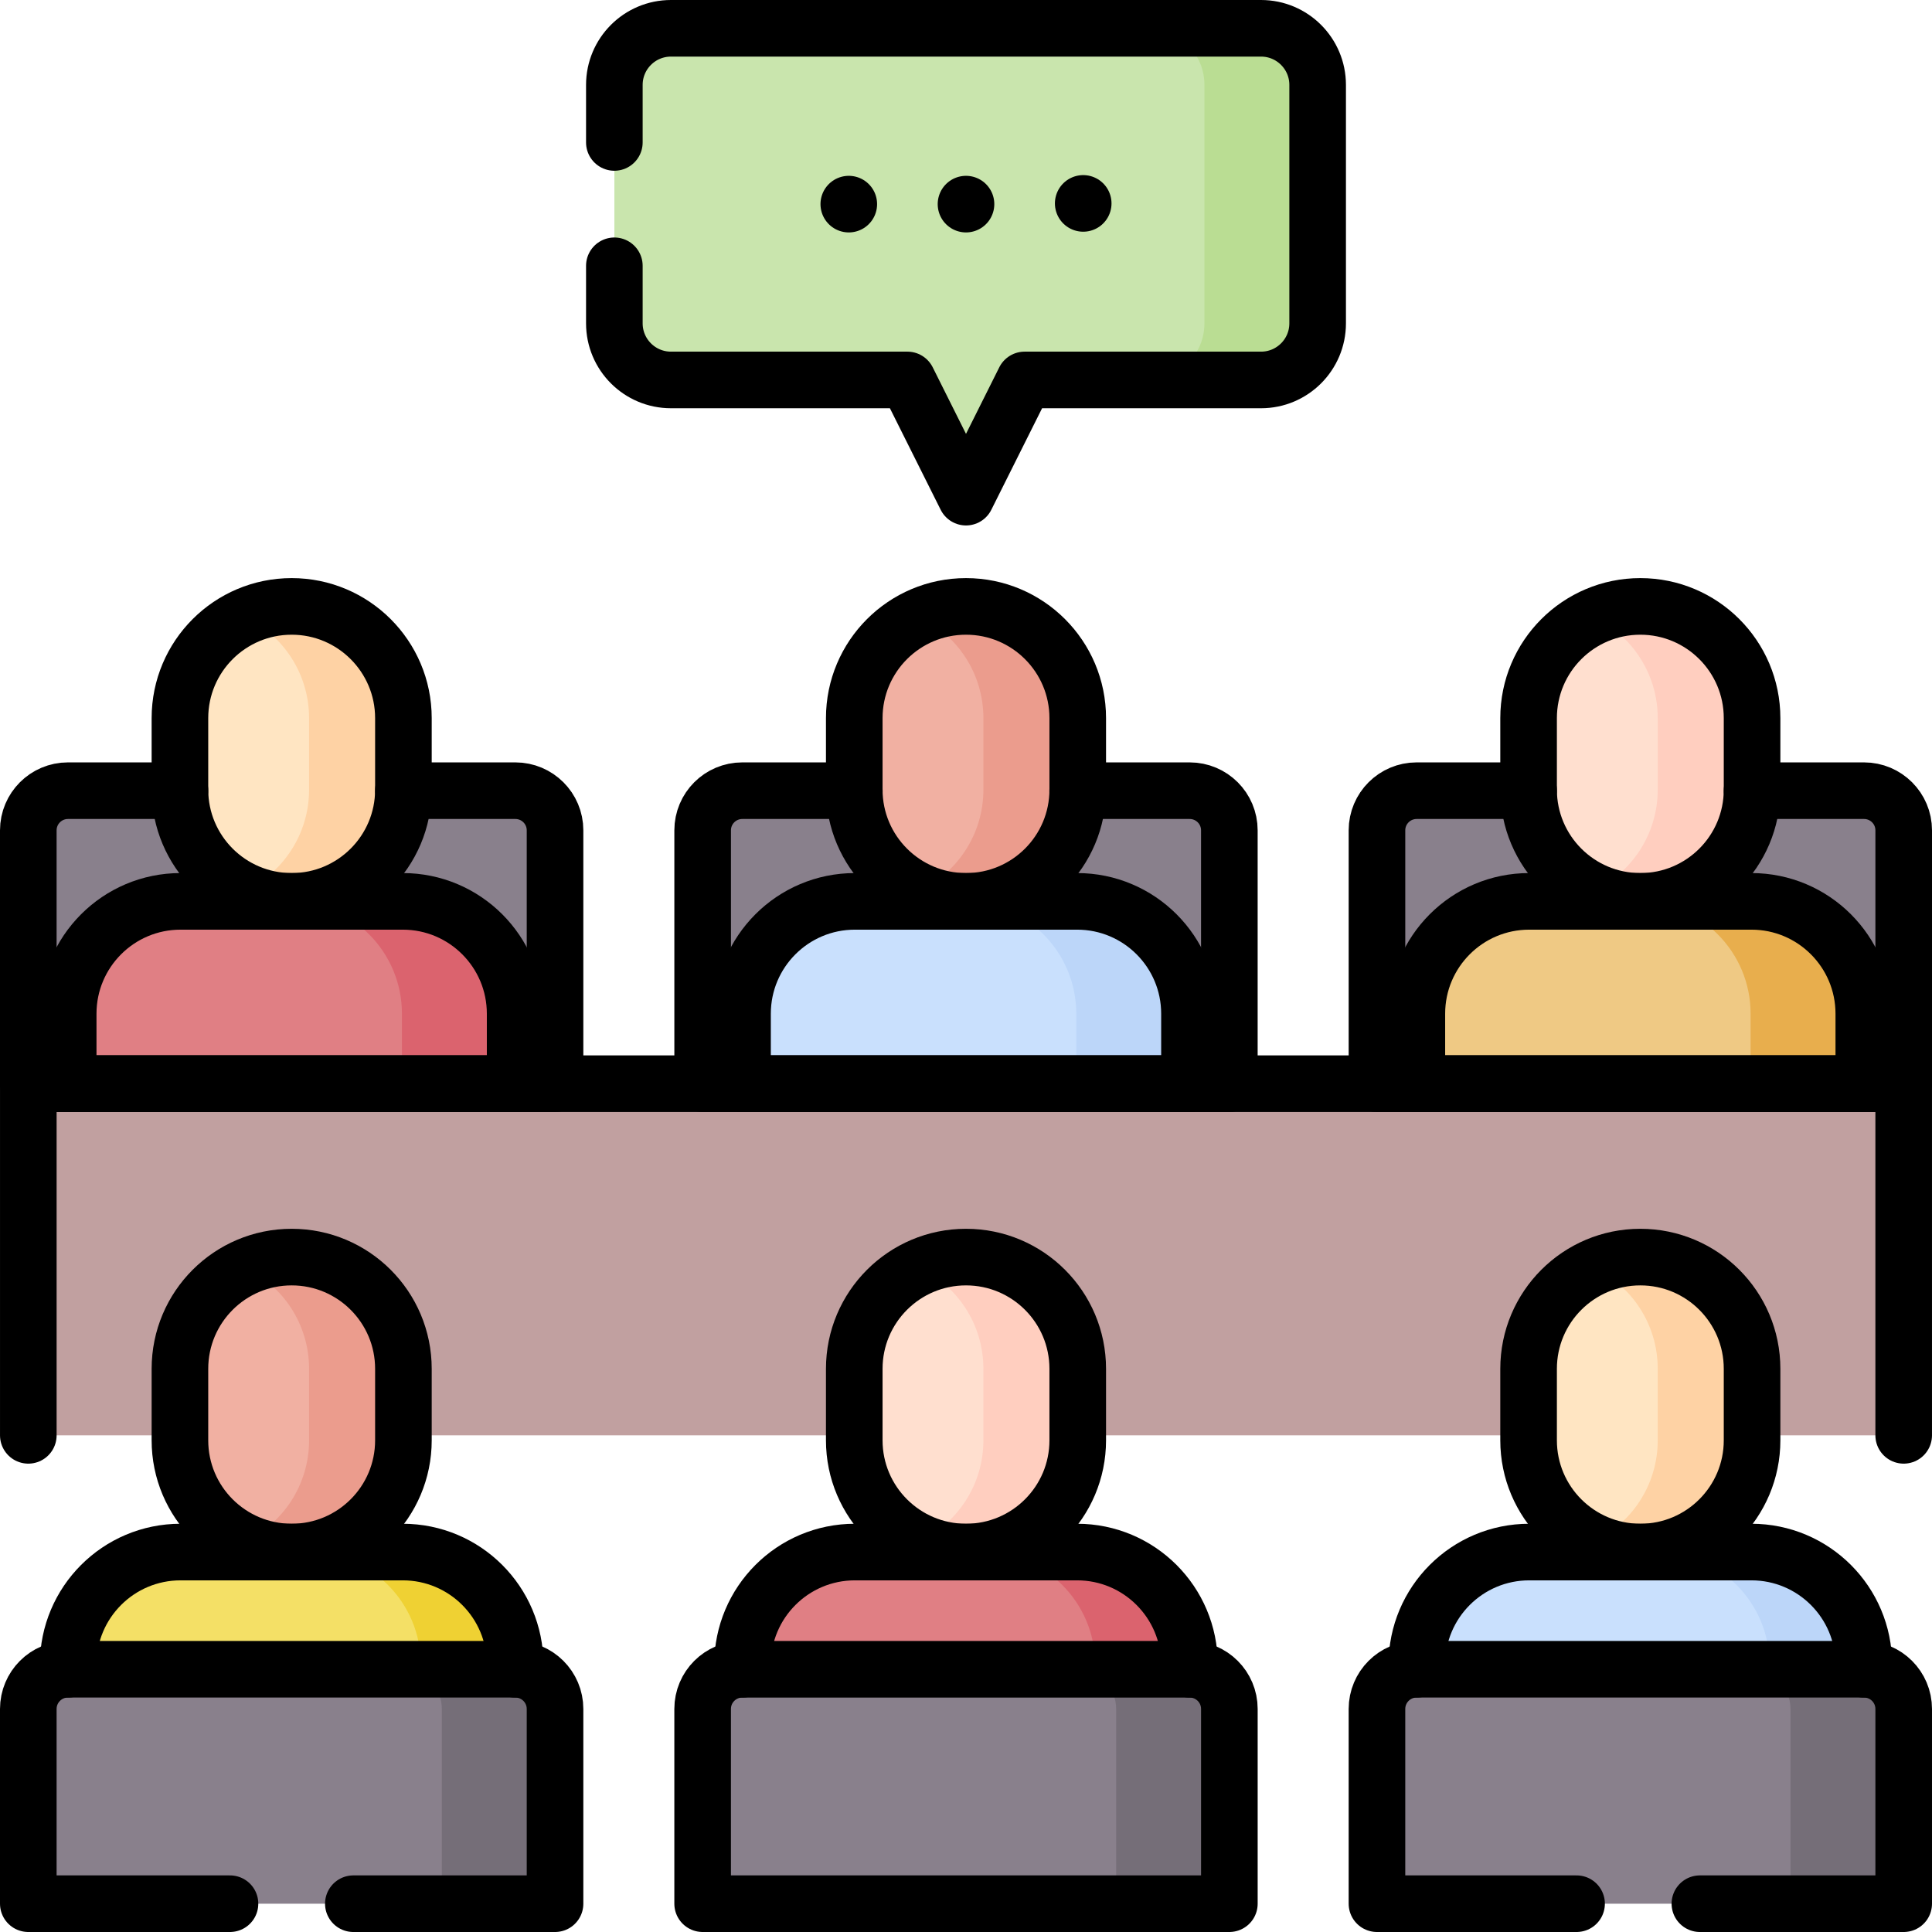 <?xml version="1.0" encoding="UTF-8"?>
<svg xmlns="http://www.w3.org/2000/svg" xmlns:xlink="http://www.w3.org/1999/xlink" version="1.1" id="Capa_1" x="0px" y="0px" viewBox="0 0 512 512" style="enable-background:new 0 0 512 512;" xml:space="preserve" width="512" height="512">
<g>
	<g>
		<rect x="7.502" y="287.192" style="fill:#C1A0A0;" width="496.996" height="93.187"/>
		<path style="fill:#FFDFCF;" d="M256,411.308L256,411.308c-16.354,0-29.612-13.258-29.612-29.612v-18.942&#10;&#9;&#9;&#9;c0-16.354,13.258-29.612,29.612-29.612l0,0c16.354,0,29.612,13.258,29.612,29.612v18.942&#10;&#9;&#9;&#9;C285.612,398.05,272.354,411.308,256,411.308z"/>
		<path style="fill:#E07F84;" d="M315.224,459.63H196.776v-18.545c0-16.446,13.332-29.777,29.777-29.777h58.893&#10;&#9;&#9;&#9;c16.446,0,29.777,13.332,29.777,29.777V459.63z"/>
		<path style="fill:#FFCEBF;" d="M256,333.142c-4.467,0-8.702,0.989-12.5,2.76c10.107,4.713,17.112,14.965,17.112,26.852v18.942&#10;&#9;&#9;&#9;c0,11.888-7.005,22.139-17.112,26.852c3.798,1.771,8.033,2.76,12.5,2.76c16.354,0,29.612-13.258,29.612-29.612v-18.942&#10;&#9;&#9;&#9;C285.612,346.4,272.354,333.142,256,333.142z"/>
		<path style="fill:#DB636E;" d="M285.446,411.308h-25c16.446,0,29.777,13.332,29.777,29.777v18.545h25v-18.545&#10;&#9;&#9;&#9;C315.224,424.639,301.892,411.308,285.446,411.308z"/>
		<path style="fill:#F1B0A2;" d="M77.296,411.308L77.296,411.308c-16.354,0-29.612-13.258-29.612-29.612v-18.942&#10;&#9;&#9;&#9;c0-16.354,13.258-29.612,29.612-29.612h0c16.354,0,29.612,13.258,29.612,29.612v18.942&#10;&#9;&#9;&#9;C106.908,398.05,93.65,411.308,77.296,411.308z"/>
		<path style="fill:#F4E066;" d="M136.52,459.63H18.072v-18.545c0-16.446,13.332-29.777,29.777-29.777h58.893&#10;&#9;&#9;&#9;c16.446,0,29.777,13.332,29.777,29.777V459.63z"/>
		<path style="fill:#EB9C8D;" d="M77.296,333.142L77.296,333.142c-4.467,0-8.702,0.989-12.5,2.76&#10;&#9;&#9;&#9;c10.107,4.713,17.112,14.965,17.112,26.852v18.942c0,11.888-7.005,22.139-17.112,26.852c3.798,1.771,8.033,2.76,12.5,2.76h0&#10;&#9;&#9;&#9;c16.354,0,29.612-13.258,29.612-29.612v-18.942C106.908,346.4,93.65,333.142,77.296,333.142z"/>
		<path style="fill:#EFD133;" d="M106.742,411.308h-25c16.446,0,29.777,13.332,29.777,29.777v18.545h25v-18.545&#10;&#9;&#9;&#9;C136.52,424.639,123.188,411.308,106.742,411.308z"/>
		<path style="fill:#FFE5C2;" d="M434.704,411.308L434.704,411.308c-16.354,0-29.612-13.258-29.612-29.612v-18.942&#10;&#9;&#9;&#9;c0-16.354,13.258-29.612,29.612-29.612h0c16.354,0,29.612,13.258,29.612,29.612v18.942&#10;&#9;&#9;&#9;C464.316,398.05,451.058,411.308,434.704,411.308z"/>
		<path style="fill:#C9E0FD;" d="M493.928,459.63H375.48v-18.545c0-16.446,13.332-29.777,29.777-29.777h58.893&#10;&#9;&#9;&#9;c16.446,0,29.777,13.332,29.777,29.777V459.63z"/>
		<path style="fill:#FED2A4;" d="M434.704,333.142L434.704,333.142c-4.467,0-8.702,0.989-12.5,2.76&#10;&#9;&#9;&#9;c10.107,4.713,17.112,14.965,17.112,26.852v18.942c0,11.888-7.005,22.139-17.112,26.852c3.798,1.771,8.033,2.76,12.5,2.76h0&#10;&#9;&#9;&#9;c16.354,0,29.612-13.258,29.612-29.612v-18.942C464.316,346.4,451.058,333.142,434.704,333.142z"/>
		<path style="fill:#BCD6F9;" d="M464.15,411.308h-25c16.445,0,29.777,13.332,29.777,29.777v18.545h25v-18.545&#10;&#9;&#9;&#9;C493.928,424.639,480.596,411.308,464.15,411.308z"/>
		<path style="fill:#89808C;" d="M147.09,287.192H7.502v-67.143c0-5.806,4.707-10.512,10.512-10.512h118.563&#10;&#9;&#9;&#9;c5.806,0,10.512,4.707,10.512,10.512V287.192z"/>
		<path style="fill:#89808C;" d="M504.498,287.192H364.91v-67.143c0-5.806,4.707-10.512,10.512-10.512h118.563&#10;&#9;&#9;&#9;c5.806,0,10.512,4.707,10.512,10.512V287.192z"/>
		<path style="fill:#89808C;" d="M325.794,287.192H186.206v-67.143c0-5.806,4.707-10.512,10.512-10.512h118.563&#10;&#9;&#9;&#9;c5.806,0,10.513,4.707,10.513,10.512V287.192z"/>
		<path style="fill:#C9E5AD;" d="M334.187,7.502H177.813c-8.284,0-15,6.716-15,15v63.187c0,8.284,6.716,15,15,15h62.656L256,131.751&#10;&#9;&#9;&#9;l15.531-31.062h62.656c8.284,0,15-6.716,15-15V22.502C349.187,14.218,342.471,7.502,334.187,7.502z"/>
		<path style="fill:#BADD93;" d="M334.187,7.502h-30c8.284,0,15,6.716,15,15v63.187c0,8.284-6.716,15-15,15h30&#10;&#9;&#9;&#9;c8.284,0,15-6.716,15-15V22.502C349.187,14.218,342.471,7.502,334.187,7.502z"/>
		<path style="fill:#89808C;" d="M325.794,504.498H186.206v-51.612c0-5.806,4.707-10.512,10.512-10.512h118.563&#10;&#9;&#9;&#9;c5.806,0,10.513,4.707,10.513,10.512V504.498z"/>
		<path style="fill:#756E78;" d="M315.282,442.374h-30c5.806,0,10.512,4.707,10.512,10.512v51.612h30v-51.612&#10;&#9;&#9;&#9;C325.794,447.08,321.087,442.374,315.282,442.374z"/>
		<path style="fill:#89808C;" d="M147.09,504.498H7.502v-51.612c0-5.806,4.707-10.512,10.512-10.512h118.563&#10;&#9;&#9;&#9;c5.806,0,10.512,4.707,10.512,10.512V504.498z"/>
		<path style="fill:#756E78;" d="M136.578,442.374h-30c5.806,0,10.513,4.707,10.513,10.512v51.612h30v-51.612&#10;&#9;&#9;&#9;C147.09,447.08,142.383,442.374,136.578,442.374z"/>
		<path style="fill:#89808C;" d="M504.498,504.498H364.91v-51.612c0-5.806,4.707-10.512,10.512-10.512h118.563&#10;&#9;&#9;&#9;c5.806,0,10.512,4.707,10.512,10.512V504.498z"/>
		<path style="fill:#756E78;" d="M493.986,442.374h-30c5.806,0,10.512,4.707,10.512,10.512v51.612h30v-51.612&#10;&#9;&#9;&#9;C504.498,447.08,499.792,442.374,493.986,442.374z"/>
		<path style="fill:#F1B0A2;" d="M256,238.87L256,238.87c-16.354,0-29.612-13.258-29.612-29.612v-18.942&#10;&#9;&#9;&#9;c0-16.354,13.258-29.612,29.612-29.612l0,0c16.354,0,29.612,13.258,29.612,29.612v18.942&#10;&#9;&#9;&#9;C285.612,225.613,272.354,238.87,256,238.87z"/>
		<path style="fill:#EB9C8D;" d="M256,160.705c-4.467,0-8.702,0.989-12.5,2.76c10.107,4.713,17.112,14.965,17.112,26.852v18.942&#10;&#9;&#9;&#9;c0,11.887-7.005,22.139-17.112,26.852c3.798,1.771,8.033,2.76,12.5,2.76c16.354,0,29.612-13.258,29.612-29.612v-18.942&#10;&#9;&#9;&#9;C285.612,173.963,272.354,160.705,256,160.705z"/>
		<path style="fill:#FFE5C2;" d="M77.296,238.87L77.296,238.87c-16.354,0-29.612-13.258-29.612-29.612v-18.942&#10;&#9;&#9;&#9;c0-16.354,13.258-29.612,29.612-29.612h0c16.354,0,29.612,13.258,29.612,29.612v18.942&#10;&#9;&#9;&#9;C106.908,225.613,93.65,238.87,77.296,238.87z"/>
		<path style="fill:#FED2A4;" d="M77.296,160.705L77.296,160.705c-4.467,0-8.702,0.989-12.5,2.76&#10;&#9;&#9;&#9;c10.107,4.713,17.112,14.965,17.112,26.852v18.942c0,11.887-7.005,22.139-17.112,26.852c3.798,1.771,8.033,2.76,12.5,2.76h0&#10;&#9;&#9;&#9;c16.354,0,29.612-13.258,29.612-29.612v-18.942C106.908,173.963,93.65,160.705,77.296,160.705z"/>
		<path style="fill:#FFDFCF;" d="M434.704,238.87L434.704,238.87c-16.354,0-29.612-13.258-29.612-29.612v-18.942&#10;&#9;&#9;&#9;c0-16.354,13.258-29.612,29.612-29.612h0c16.354,0,29.612,13.258,29.612,29.612v18.942&#10;&#9;&#9;&#9;C464.316,225.613,451.058,238.87,434.704,238.87z"/>
		<path style="fill:#FFCEBF;" d="M434.704,160.705L434.704,160.705c-4.467,0-8.702,0.989-12.5,2.76&#10;&#9;&#9;&#9;c10.107,4.713,17.112,14.965,17.112,26.852v18.942c0,11.887-7.005,22.139-17.112,26.852c3.798,1.771,8.033,2.76,12.5,2.76h0&#10;&#9;&#9;&#9;c16.354,0,29.612-13.258,29.612-29.612v-18.942C464.316,173.963,451.058,160.705,434.704,160.705z"/>
		<path style="fill:#C9E0FD;" d="M315.224,287.192H196.776v-18.545c0-16.446,13.332-29.777,29.777-29.777h58.893&#10;&#9;&#9;&#9;c16.446,0,29.777,13.332,29.777,29.777V287.192z"/>
		<path style="fill:#BCD6F9;" d="M285.446,238.87h-30c16.446,0,29.777,13.332,29.777,29.777v18.545h30v-18.545&#10;&#9;&#9;&#9;C315.224,252.202,301.892,238.87,285.446,238.87z"/>
		<path style="fill:#E07F84;" d="M136.52,287.192H18.072v-18.545c0-16.446,13.332-29.777,29.777-29.777h58.893&#10;&#9;&#9;&#9;c16.446,0,29.777,13.332,29.777,29.777V287.192z"/>
		<path style="fill:#DB636E;" d="M106.742,238.87h-30c16.446,0,29.777,13.332,29.777,29.777v18.545h30v-18.545&#10;&#9;&#9;&#9;C136.52,252.202,123.188,238.87,106.742,238.87z"/>
		<path style="fill:#EFC984;" d="M493.928,287.192H375.48v-18.545c0-16.446,13.332-29.777,29.777-29.777h58.893&#10;&#9;&#9;&#9;c16.446,0,29.777,13.332,29.777,29.777V287.192z"/>
		<path style="fill:#E8AE4D;" d="M464.15,238.87h-30c16.445,0,29.777,13.332,29.777,29.777v18.545h30v-18.545&#10;&#9;&#9;&#9;C493.928,252.202,480.596,238.87,464.15,238.87z"/>
	</g>
	<g>
		<path style="fill:none;stroke:#000000;stroke-width:15;stroke-linecap:round;stroke-linejoin:round;stroke-miterlimit:10;" d="&#10;&#9;&#9;&#9;M256,411.308L256,411.308c-16.354,0-29.612-13.258-29.612-29.612v-18.942c0-16.354,13.258-29.612,29.612-29.612l0,0&#10;&#9;&#9;&#9;c16.354,0,29.612,13.258,29.612,29.612v18.942C285.612,398.05,272.354,411.308,256,411.308z"/>
		<path style="fill:none;stroke:#000000;stroke-width:15;stroke-linecap:round;stroke-linejoin:round;stroke-miterlimit:10;" d="&#10;&#9;&#9;&#9;M196.78,442.37v-1.28c0-16.45,13.33-29.78,29.77-29.78h58.9c16.44,0,29.77,13.33,29.77,29.78v1.28"/>
		<path style="fill:none;stroke:#000000;stroke-width:15;stroke-linecap:round;stroke-linejoin:round;stroke-miterlimit:10;" d="&#10;&#9;&#9;&#9;M77.296,411.308L77.296,411.308c-16.354,0-29.612-13.258-29.612-29.612v-18.942c0-16.354,13.258-29.612,29.612-29.612h0&#10;&#9;&#9;&#9;c16.354,0,29.612,13.258,29.612,29.612v18.942C106.908,398.05,93.65,411.308,77.296,411.308z"/>
		<path style="fill:none;stroke:#000000;stroke-width:15;stroke-linecap:round;stroke-linejoin:round;stroke-miterlimit:10;" d="&#10;&#9;&#9;&#9;M18.07,442.37v-1.28c0-16.45,13.33-29.78,29.78-29.78h58.89c16.45,0,29.78,13.33,29.78,29.78v1.28"/>
		<path style="fill:none;stroke:#000000;stroke-width:15;stroke-linecap:round;stroke-linejoin:round;stroke-miterlimit:10;" d="&#10;&#9;&#9;&#9;M434.704,411.308L434.704,411.308c-16.354,0-29.612-13.258-29.612-29.612v-18.942c0-16.354,13.258-29.612,29.612-29.612h0&#10;&#9;&#9;&#9;c16.354,0,29.612,13.258,29.612,29.612v18.942C464.316,398.05,451.058,411.308,434.704,411.308z"/>
		<path style="fill:none;stroke:#000000;stroke-width:15;stroke-linecap:round;stroke-linejoin:round;stroke-miterlimit:10;" d="&#10;&#9;&#9;&#9;M375.48,442.37v-1.28c0-16.45,13.33-29.78,29.78-29.78h58.89c16.45,0,29.78,13.33,29.78,29.78v1.28"/>
		<path style="fill:none;stroke:#000000;stroke-width:15;stroke-linecap:round;stroke-linejoin:round;stroke-miterlimit:10;" d="&#10;&#9;&#9;&#9;M106.9,209.54h29.68c5.8,0,10.51,4.7,10.51,10.51v67.14H7.5v-67.14c0-5.81,4.71-10.51,10.51-10.51h29.68"/>
		<path style="fill:none;stroke:#000000;stroke-width:15;stroke-linecap:round;stroke-linejoin:round;stroke-miterlimit:10;" d="&#10;&#9;&#9;&#9;M464.31,209.54h29.68c5.8,0,10.51,4.7,10.51,10.51v67.14H364.91v-67.14c0-5.81,4.71-10.51,10.51-10.51h29.68"/>
		<path style="fill:none;stroke:#000000;stroke-width:15;stroke-linecap:round;stroke-linejoin:round;stroke-miterlimit:10;" d="&#10;&#9;&#9;&#9;M285.6,209.54h29.68c5.81,0,10.51,4.7,10.51,10.51v67.14H186.21v-67.14c0-5.81,4.7-10.51,10.51-10.51h29.68"/>
		<path style="fill:none;stroke:#000000;stroke-width:15;stroke-linecap:round;stroke-linejoin:round;stroke-miterlimit:10;" d="&#10;&#9;&#9;&#9;M325.794,504.498H186.206v-51.612c0-5.806,4.707-10.512,10.512-10.512h118.563c5.806,0,10.513,4.707,10.513,10.512V504.498z"/>
		<path style="fill:none;stroke:#000000;stroke-width:15;stroke-linecap:round;stroke-linejoin:round;stroke-miterlimit:10;" d="&#10;&#9;&#9;&#9;M93.64,504.5h53.45v-51.61c0-5.81-4.71-10.52-10.51-10.52H18.01c-5.8,0-10.51,4.71-10.51,10.52v51.61h53.45"/>
		<path style="fill:none;stroke:#000000;stroke-width:15;stroke-linecap:round;stroke-linejoin:round;stroke-miterlimit:10;" d="&#10;&#9;&#9;&#9;M256,238.87L256,238.87c-16.354,0-29.612-13.258-29.612-29.612v-18.942c0-16.354,13.258-29.612,29.612-29.612l0,0&#10;&#9;&#9;&#9;c16.354,0,29.612,13.258,29.612,29.612v18.942C285.612,225.613,272.354,238.87,256,238.87z"/>
		<path style="fill:none;stroke:#000000;stroke-width:15;stroke-linecap:round;stroke-linejoin:round;stroke-miterlimit:10;" d="&#10;&#9;&#9;&#9;M315.224,287.192H196.776v-18.545c0-16.446,13.332-29.777,29.777-29.777h58.893c16.446,0,29.777,13.332,29.777,29.777V287.192z"/>
		<path style="fill:none;stroke:#000000;stroke-width:15;stroke-linecap:round;stroke-linejoin:round;stroke-miterlimit:10;" d="&#10;&#9;&#9;&#9;M77.296,238.87L77.296,238.87c-16.354,0-29.612-13.258-29.612-29.612v-18.942c0-16.354,13.258-29.612,29.612-29.612h0&#10;&#9;&#9;&#9;c16.354,0,29.612,13.258,29.612,29.612v18.942C106.908,225.613,93.65,238.87,77.296,238.87z"/>
		<path style="fill:none;stroke:#000000;stroke-width:15;stroke-linecap:round;stroke-linejoin:round;stroke-miterlimit:10;" d="&#10;&#9;&#9;&#9;M136.52,287.192H18.072v-18.545c0-16.446,13.332-29.777,29.777-29.777h58.893c16.446,0,29.777,13.332,29.777,29.777V287.192z"/>
		<path style="fill:none;stroke:#000000;stroke-width:15;stroke-linecap:round;stroke-linejoin:round;stroke-miterlimit:10;" d="&#10;&#9;&#9;&#9;M434.704,238.87L434.704,238.87c-16.354,0-29.612-13.258-29.612-29.612v-18.942c0-16.354,13.258-29.612,29.612-29.612h0&#10;&#9;&#9;&#9;c16.354,0,29.612,13.258,29.612,29.612v18.942C464.316,225.613,451.058,238.87,434.704,238.87z"/>
		<path style="fill:none;stroke:#000000;stroke-width:15;stroke-linecap:round;stroke-linejoin:round;stroke-miterlimit:10;" d="&#10;&#9;&#9;&#9;M493.928,287.192H375.48v-18.545c0-16.446,13.332-29.777,29.777-29.777h58.893c16.446,0,29.777,13.332,29.777,29.777V287.192z"/>
		<path style="fill:none;stroke:#000000;stroke-width:15;stroke-linecap:round;stroke-linejoin:round;stroke-miterlimit:10;" d="&#10;&#9;&#9;&#9;M450.49,504.5h54.01v-51.61c0-5.81-4.71-10.52-10.51-10.52H375.42c-5.8,0-10.51,4.71-10.51,10.52v51.61h52.9"/>
		
			<polyline style="fill:none;stroke:#000000;stroke-width:15;stroke-linecap:round;stroke-linejoin:round;stroke-miterlimit:10;" points="&#10;&#9;&#9;&#9;7.502,380.379 7.502,287.192 504.498,287.192 504.498,380.379 &#9;&#9;"/>
		<path style="fill:none;stroke:#000000;stroke-width:15;stroke-linecap:round;stroke-linejoin:round;stroke-miterlimit:10;" d="&#10;&#9;&#9;&#9;M162.81,70.44v15.25c0,8.28,6.72,15,15,15h62.66L256,131.75l15.53-31.06h62.66c8.28,0,15-6.72,15-15V22.5c0-8.28-6.72-15-15-15&#10;&#9;&#9;&#9;H177.81c-8.28,0-15,6.72-15,15v15.25"/>
		
			<line style="fill:none;stroke:#000000;stroke-width:15;stroke-linecap:round;stroke-linejoin:round;stroke-miterlimit:10;" x1="224.938" y1="54.095" x2="224.938" y2="54.095"/>
		
			<line style="fill:none;stroke:#000000;stroke-width:15;stroke-linecap:round;stroke-linejoin:round;stroke-miterlimit:10;" x1="256" y1="54.095" x2="256" y2="54.095"/>
		
			<line style="fill:none;stroke:#000000;stroke-width:15;stroke-linecap:round;stroke-linejoin:round;stroke-miterlimit:10;" x1="287.062" y1="53.905" x2="287.062" y2="53.905"/>
	</g>
</g>















</svg>
